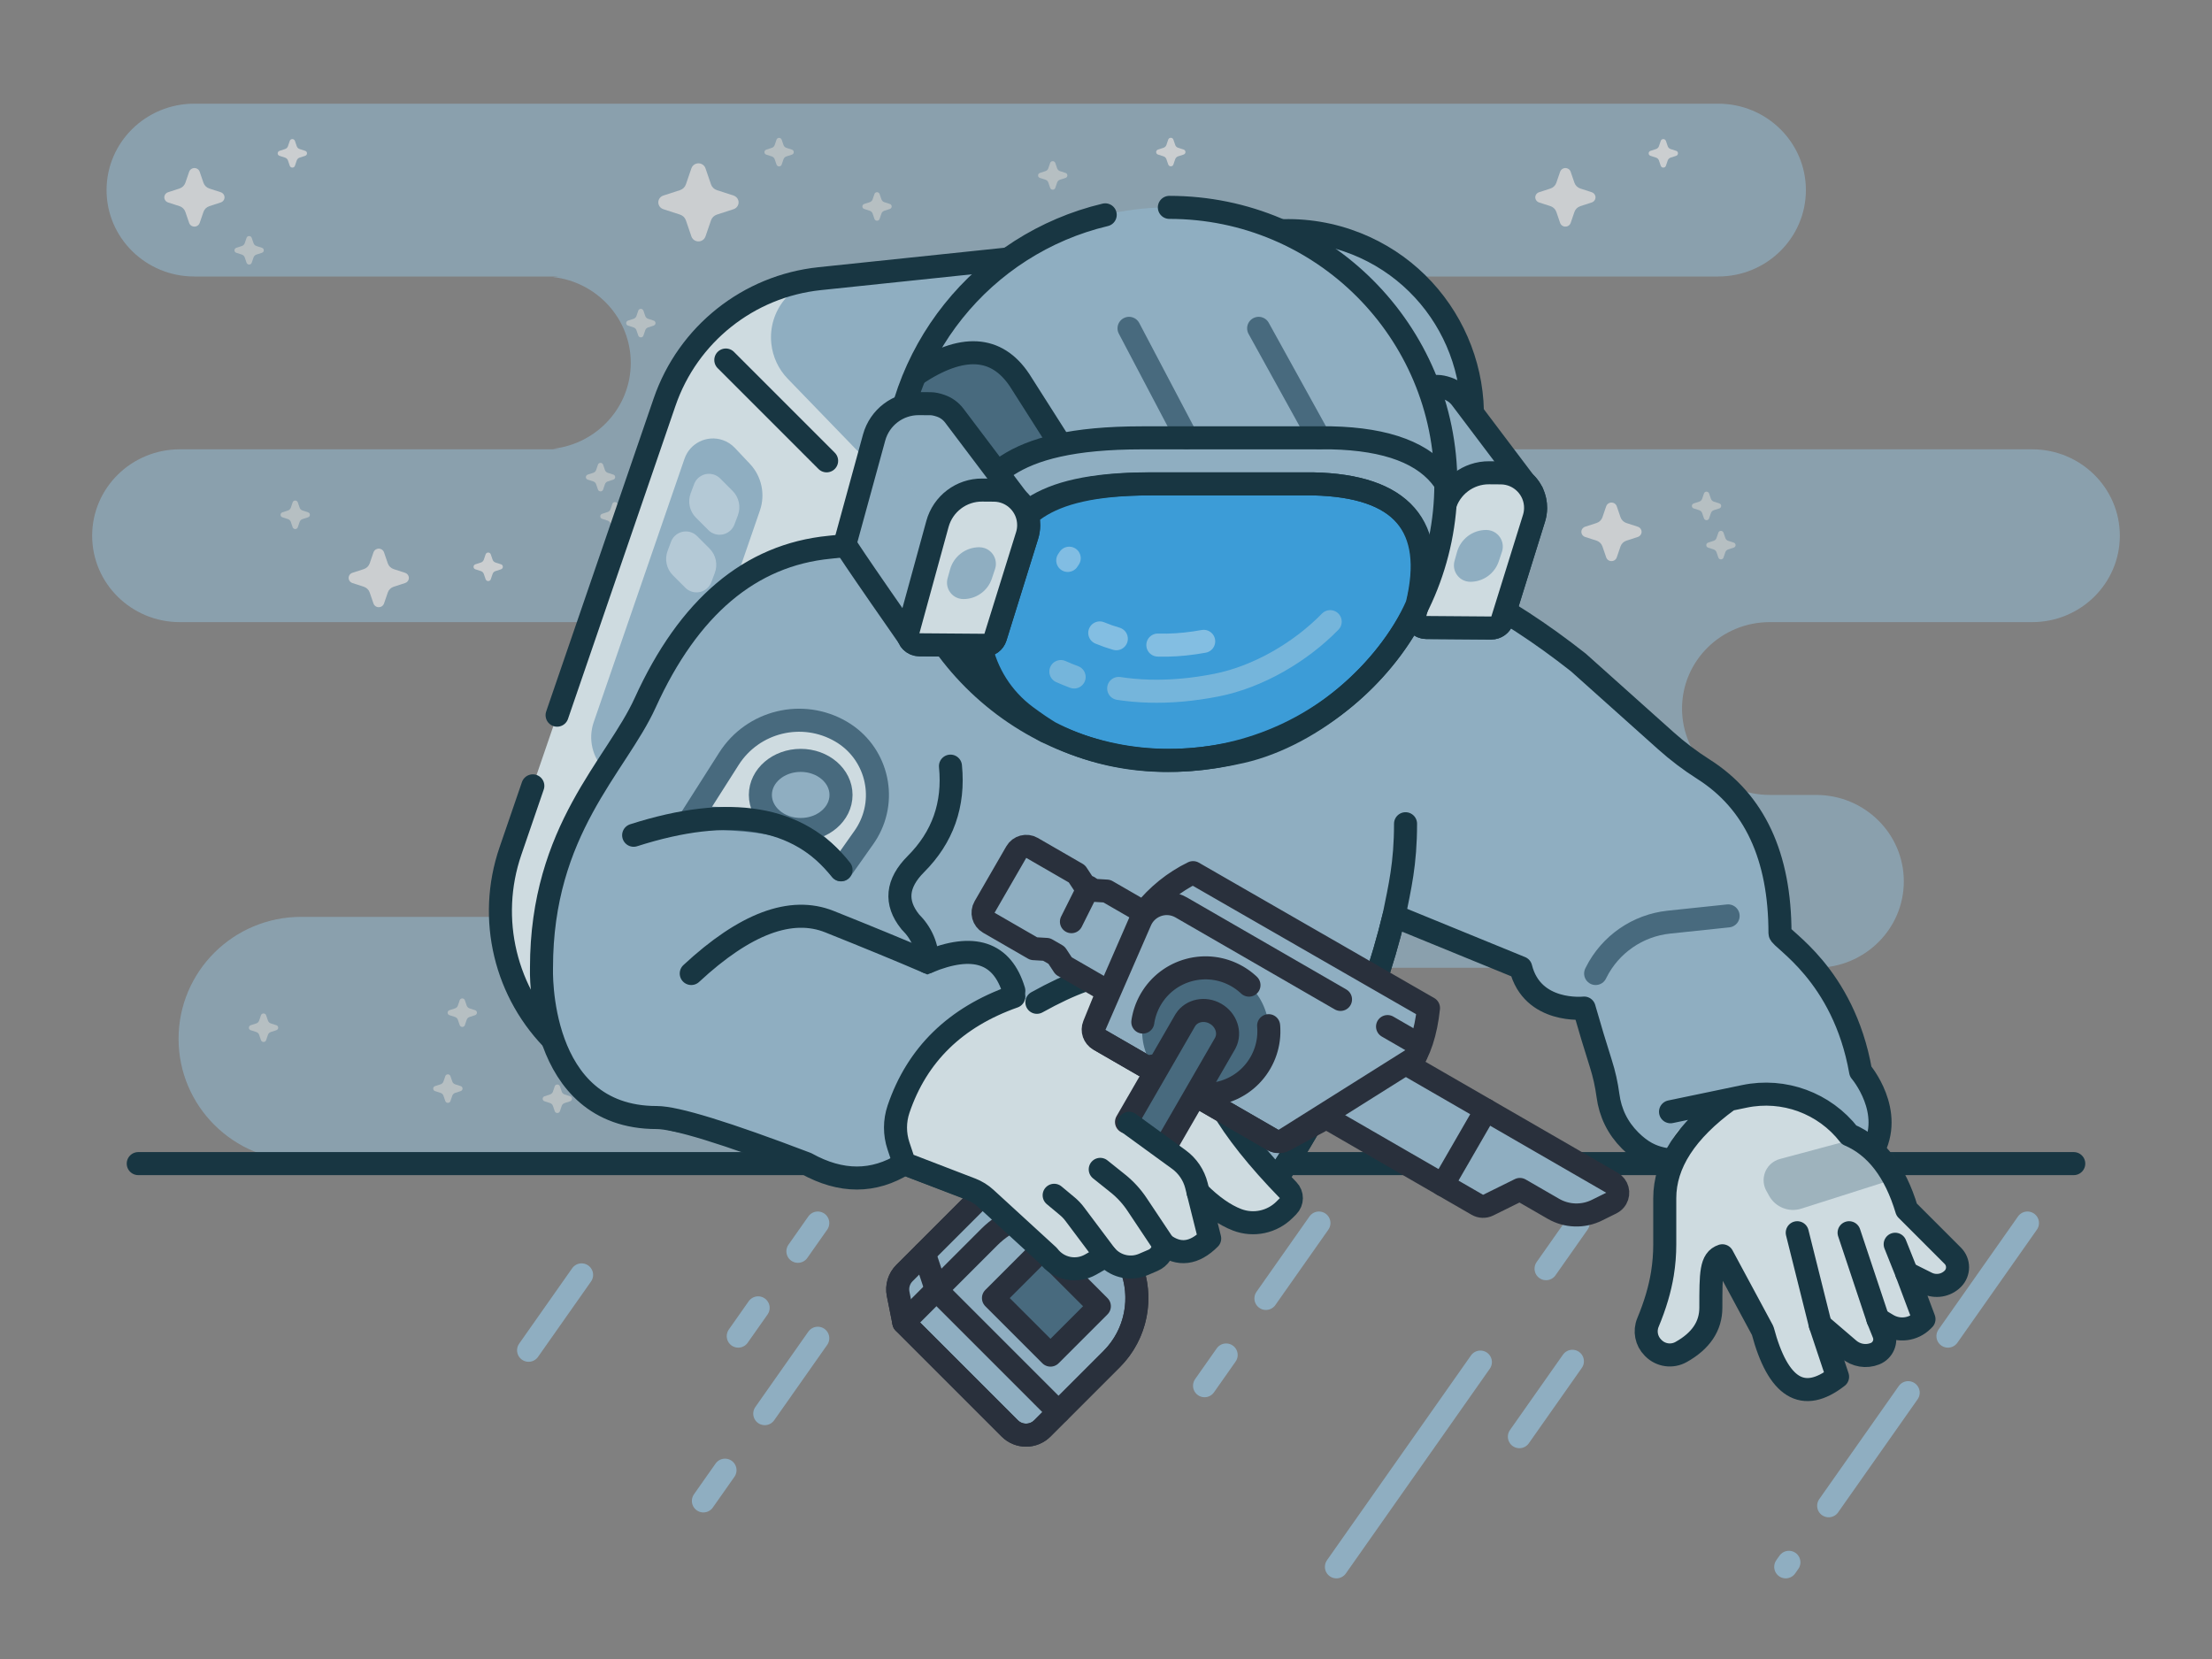 <svg height="288" viewBox="0 0 384 288" width="384" xmlns="http://www.w3.org/2000/svg" xmlns:xlink="http://www.w3.org/1999/xlink"><rect x="0" y="0" width="384" height="288" fill="#808080" stroke="none"/><defs><path id="a" d="m148.008 68s22 9 22 9c2 8 11 7 11 7 .967 3.386 1.935 6.596 2.902 9.631l0-0c.575 1.803.988 3.654 1.236 5.53.403 3.055 1.691 5.668 3.862 7.84 4 4 7 3 10 4 13.898 4.633 28 5 32-2s-2-14-2-14c-3-17-14-23-14-24 0-13.356-4.423-22.842-13.269-28.459-2.312-1.468-4.499-3.123-6.54-4.949l-15.191-13.592c-12.967-10.23-25.967-16.897-39-20-19.395-4.618-49.728-4.618-91 0-13.764 1.348-24.431 10.348-32 27-5 11-18 22-18 46 0 0-1 26 20 26 3.333 0 12 2.667 26 8 6 3.333 11.667 3.333 17 0 0 0 4.145 1.566 12.436 4.699l50.564.301c10.667-15.333 18-31.333 22-48z"/><path id="b" d="m7 39-4.219-2.813c-1.113-.742-1.781-1.991-1.781-3.328v-17.859c0-8.284-.516-12.547 7.768-12.547"/><path id="c" d="m15 1c-7.333 5.333-11 11-11 17v8.023c0 1.71-.137 3.418-.41 5.107-.43 2.662-1.265 5.478-2.505 8.448-.625 1.497-.284 3.223.863 4.369l.099.099c1.264 1.264 3.214 1.536 4.776.666 3.452-1.924 5.178-4.494 5.178-7.712 0-6 0-8.333 2-9 0 0 2.333 4.333 7 13 2.667 10 7 12.667 13 8 0 0-.667-2-2-6l-1-3 4.956 4.248c1.257 1.077 3.008 1.367 4.544.752 1.381-.552 2.052-2.119 1.5-3.5l-1-2.5 4 2 3-1-2-9 3.47 1.735c1.511.755 3.335.459 4.53-.735 1.105-1.105 1.105-2.895 0-4l-8-8c-2-6.667-5.333-11-10-13 0 0-3-7-16-7"/><mask id="d" fill="#fff"><use fill="#fff" fill-rule="evenodd" xlink:href="#a"/></mask><mask id="e" fill="#fff"><use fill="#fff" fill-rule="evenodd" xlink:href="#c"/></mask></defs><g fill="none" fill-rule="evenodd"><g opacity=".695" transform="translate(16 18)"><g fill="#8faec1" fill-rule="nonzero"><path d="m80 59.905c7.596-.842 13.5-7.194 13.5-14.905s-5.904-14.063-13.5-14.905c.564-.063 1.138-.095 1.72-.095h-64c-8.406 0-15.221-6.716-15.221-15 0-8.284 6.814-15 15.221-15h264.559c8.406 0 15.221 6.716 15.221 15 0 8.284-6.814 15-15.221 15h-120.559c-8.406 0-15.221 6.716-15.221 15s6.814 15 15.221 15h8.059c8.406 0 15.221 6.716 15.221 15s-6.814 15-15.221 15h-154.559c-8.406 0-15.221-6.716-15.221-15s6.814-15 15.221-15h66.5c-.582 0-1.156-.032-1.721-.095z"/><path d="m209.5 119.905c7.596-.842 13.5-7.194 13.5-14.905 0-7.711-5.904-14.063-13.5-14.905.564-.063 1.138-.095 1.72-.095h-64c-8.406 0-15.221-6.716-15.221-15s6.814-15 15.221-15h189.559c8.406 0 15.221 6.716 15.221 15s-6.814 15-15.221 15h-45.559c-8.406 0-15.221 6.716-15.221 15 0 8.284 6.814 15 15.221 15h8.059c8.406 0 15.221 6.716 15.221 15s-6.814 15-15.221 15h-110.559c-8.406 0-15.221-6.716-15.221-15s6.814-15 15.221-15h22.5c-.582 0-1.156-.032-1.721-.095z"/><path d="m205.217 120c11.754 0 21.283 9.477 21.283 21.167 0 11.69-9.529 21.167-21.283 21.167h-33.255l-.002.167h-18.14c-11.637 0-21.092 9.288-21.28 20.817l-.002.183h-96.256c-11.754 0-21.283-9.477-21.283-21.167 0-11.69 9.529-21.167 21.283-21.167h33.255c0-11.69 9.529-21.167 21.283-21.167z"/></g><g transform="translate(12 5)"><path d="m14.805 18.287c.047-.136.157-.243.297-.289.246-.08.512.05.594.289l.32.934c.079.23.264.41.501.487l.96.311c.14.045.25.152.297.289.082.239-.051.498-.297.577l-.96.311c-.236.077-.422.257-.501.487l-.32.934c-.047.136-.157.243-.297.289-.246.08-.512-.05-.594-.289l-.32-.934c-.079-.23-.264-.41-.501-.487l-.96-.311c-.14-.045-.25-.152-.297-.289-.082-.239.051-.498.297-.577l.96-.311c.236-.077.422-.257.501-.487z" fill="#cedbe0"/><path d="m56.305 73.231c.047-.136.157-.243.297-.289.246-.08.512.05.594.289l.32.934c.079.23.264.41.501.487l.96.311c.14.045.25.152.297.289.082.239-.051.498-.297.577l-.96.311c-.236.077-.422.257-.501.487l-.32.934c-.047.136-.157.243-.297.289-.246.08-.512-.05-.594-.289l-.32-.934c-.079-.23-.264-.41-.501-.487l-.96-.311c-.14-.045-.25-.152-.297-.289-.082-.239.051-.498.297-.577l.96-.311c.236-.077.422-.257.501-.487z" fill="#ecf1f4"/><path d="m174.805 1.231c.047-.136.157-.243.297-.289.246-.08.512.05.594.289l.32.934c.079.23.264.41.501.487l.96.311c.14.045.25.152.297.289.082.239-.051.498-.297.577l-.96.311c-.236.077-.422.257-.501.487l-.32.934c-.047.136-.157.243-.297.289-.246.08-.512-.05-.594-.289l-.32-.934c-.079-.23-.264-.41-.501-.487l-.96-.311c-.14-.045-.25-.152-.297-.289-.082-.239.051-.498.297-.577l.96-.311c.236-.077.422-.257.501-.487z" fill="#ecf1f4"/><g fill="#cedbe0"><path d="m22.805 64.203c.047-.136.157-.243.297-.289.246-.08.512.05.594.289l.32.934c.079.23.264.41.501.487l.96.311c.14.045.25.152.297.289.082.239-.051.498-.297.577l-.96.311c-.236.077-.422.257-.501.487l-.32.934c-.047.136-.157.243-.297.289-.246.08-.512-.05-.594-.289l-.32-.934c-.079-.23-.264-.41-.501-.487l-.96-.311c-.14-.045-.25-.152-.297-.289-.082-.239.051-.498.297-.577l.96-.311c.236-.077.422-.257.501-.487z"/><path d="m82.805 30.926c.047-.136.157-.243.297-.289.246-.08.512.05.594.289l.32.934c.079.23.264.41.501.487l.96.311c.14.045.25.152.297.289.082.239-.051.498-.297.577l-.96.311c-.236.077-.422.257-.501.487l-.32.934c-.047.136-.157.243-.297.289-.246.08-.512-.05-.594-.289l-.32-.934c-.079-.23-.264-.41-.501-.487l-.96-.311c-.14-.045-.25-.152-.297-.289-.082-.239.051-.498.297-.577l.96-.311c.236-.077.422-.257.501-.487z"/><path d="m78.305 64.467c.047-.136.157-.243.297-.289.246-.08.512.05.594.289l.32.934c.079.23.264.41.501.487l.96.311c.14.045.25.152.297.289.082.239-.051.498-.297.577l-.96.311c-.236.077-.422.257-.501.487l-.32.934c-.047.136-.157.243-.297.289-.246.08-.512-.05-.594-.289l-.32-.934c-.079-.23-.264-.41-.501-.487l-.96-.311c-.14-.045-.25-.152-.297-.289-.082-.239.051-.498.297-.577l.96-.311c.236-.077.422-.257.501-.487z"/><path d="m17.305 153.245c.047-.136.157-.243.297-.289.246-.08.512.05.594.289l.32.934c.079.23.264.41.501.487l.96.311c.14.045.25.152.297.289.082.239-.051.498-.297.577l-.96.311c-.236.077-.422.257-.501.487l-.32.934c-.047.136-.157.243-.297.289-.246.08-.512-.05-.594-.289l-.32-.934c-.079-.23-.264-.41-.501-.487l-.96-.311c-.14-.045-.25-.152-.297-.289-.082-.239.051-.498.297-.577l.96-.311c.236-.077.422-.257.501-.487z"/><path d="m75.805 57.662c.047-.136.157-.243.297-.289.246-.08.512.05.594.289l.32.934c.079.23.264.41.501.487l.96.311c.14.045.25.152.297.289.082.239-.051.498-.297.577l-.96.311c-.236.077-.422.257-.501.487l-.32.934c-.047.136-.157.243-.297.289-.246.08-.512-.05-.594-.289l-.32-.934c-.079-.23-.264-.41-.501-.487l-.96-.311c-.14-.045-.25-.152-.297-.289-.082-.239.051-.498.297-.577l.96-.311c.236-.077.422-.257.501-.487z"/><path d="m270.305 69.467c.047-.136.157-.243.297-.289.246-.08.512.05.594.289l.32.934c.079.23.264.41.501.487l.96.311c.14.045.25.152.297.289.082.239-.051.498-.297.577l-.96.311c-.236.077-.422.257-.501.487l-.32.934c-.047.136-.157.243-.297.289-.246.08-.512-.05-.594-.289l-.32-.934c-.079-.23-.264-.41-.501-.487l-.96-.311c-.14-.045-.25-.152-.297-.289-.082-.239.051-.498.297-.577l.96-.311c.236-.077.422-.257.501-.487z"/><path d="m267.805 62.662c.047-.136.157-.243.297-.289.246-.08.512.05.594.289l.32.934c.079.23.264.41.501.487l.96.311c.14.045.25.152.297.289.082.239-.051.498-.297.577l-.96.311c-.236.077-.422.257-.501.487l-.32.934c-.047.136-.157.243-.297.289-.246.08-.512-.05-.594-.289l-.32-.934c-.079-.23-.264-.41-.501-.487l-.96-.311c-.14-.045-.25-.152-.297-.289-.082-.239.051-.498.297-.577l.96-.311c.236-.077.422-.257.501-.487z"/><path d="m154.305 5.287c.047-.136.157-.243.297-.289.246-.08.512.05.594.289l.32.934c.079.23.264.41.501.487l.96.311c.14.045.25.152.297.289.082.239-.051.498-.297.577l-.96.311c-.236.077-.422.257-.501.487l-.32.934c-.047.136-.157.243-.297.289-.246.08-.512-.05-.594-.289l-.32-.934c-.079-.23-.264-.41-.501-.487l-.96-.311c-.14-.045-.25-.152-.297-.289-.082-.239.051-.498.297-.577l.96-.311c.236-.077.422-.257.501-.487z"/><path d="m123.805 10.676c.047-.136.157-.243.297-.289.246-.08.512.05.594.289l.32.934c.079.23.264.41.501.487l.96.311c.14.045.25.152.297.289.082.239-.051.498-.297.577l-.96.311c-.236.077-.422.257-.501.487l-.32.934c-.047.136-.157.243-.297.289-.246.08-.512-.05-.594-.289l-.32-.934c-.079-.23-.264-.41-.501-.487l-.96-.311c-.14-.045-.25-.152-.297-.289-.082-.239.051-.498.297-.577l.96-.311c.236-.077.422-.257.501-.487z"/><path d="m49.305 163.814c.047-.136.157-.243.297-.289.246-.08.512.05.594.289l.32.934c.079.23.264.41.501.487l.96.311c.14.045.25.152.297.289.082.239-.051.498-.297.577l-.96.311c-.236.077-.422.257-.501.487l-.32.934c-.047.136-.157.243-.297.289-.246.08-.512-.05-.594-.289l-.32-.934c-.079-.23-.264-.41-.501-.487l-.96-.311c-.14-.045-.25-.152-.297-.289-.082-.239.051-.498.297-.577l.96-.311c.236-.077.422-.257.501-.487z"/><path d="m106.805 1.245c.047-.136.157-.243.297-.289.246-.08.512.05.594.289l.32.934c.079.23.264.41.501.487l.96.311c.14.045.25.152.297.289.082.239-.051.498-.297.577l-.96.311c-.236.077-.422.257-.501.487l-.32.934c-.047.136-.157.243-.297.289-.246.08-.512-.05-.594-.289l-.32-.934c-.079-.23-.264-.41-.501-.487l-.96-.311c-.14-.045-.25-.152-.297-.289-.082-.239.051-.498.297-.577l.96-.311c.236-.077.422-.257.501-.487z"/><path d="m68.305 165.578c.047-.136.157-.243.297-.289.246-.08.512.05.594.289l.32.934c.079.23.264.41.501.487l.96.311c.14.045.25.152.297.289.082.239-.051.498-.297.577l-.96.311c-.236.077-.422.257-.501.487l-.32.934c-.047.136-.157.243-.297.289-.246.08-.512-.05-.594-.289l-.32-.934c-.079-.23-.264-.41-.501-.487l-.96-.311c-.14-.045-.25-.152-.297-.289-.082-.239.051-.498.297-.577l.96-.311c.236-.077.422-.257.501-.487z"/><path d="m51.805 150.634c.047-.136.157-.243.297-.289.246-.08.512.05.594.289l.32.934c.079.23.264.41.501.487l.96.311c.14.045.25.152.297.289.082.239-.051.498-.297.577l-.96.311c-.236.077-.422.257-.501.487l-.32.934c-.047.136-.157.243-.297.289-.246.08-.512-.05-.594-.289l-.32-.934c-.079-.23-.264-.41-.501-.487l-.96-.311c-.14-.045-.25-.152-.297-.289-.082-.239.051-.498.297-.577l.96-.311c.236-.077.422-.257.501-.487z"/></g><path d="m22.305 1.453c.047-.136.157-.243.297-.289.246-.08.512.05.594.289l.32.934c.079.23.264.41.501.487l.96.311c.14.045.25.152.297.289.082.239-.051.498-.297.577l-.96.311c-.236.077-.422.257-.501.487l-.32.934c-.047.136-.157.243-.297.289-.246.08-.512-.05-.594-.289l-.32-.934c-.079-.23-.264-.41-.501-.487l-.96-.311c-.14-.045-.25-.152-.297-.289-.082-.239.051-.498.297-.577l.96-.311c.236-.077.422-.257.501-.487z" fill="#ecf1f4"/><path d="m260.305 1.453c.047-.136.157-.243.297-.289.246-.08.512.05.594.289l.32.934c.079.23.264.41.501.487l.96.311c.14.045.25.152.297.289.082.239-.051.498-.297.577l-.96.311c-.236.077-.422.257-.501.487l-.32.934c-.047.136-.157.243-.297.289-.246.08-.512-.05-.594-.289l-.32-.934c-.079-.23-.264-.41-.501-.487l-.96-.311c-.14-.045-.25-.152-.297-.289-.082-.239.051-.498.297-.577l.96-.311c.236-.077.422-.257.501-.487z" fill="#ecf1f4"/><path d="m36.836 72.883c.096-.28.322-.499.609-.592.505-.164 1.05.102 1.219.592l.657 1.917c.162.472.543.842 1.028.999l1.971.639c.288.093.513.313.609.592.168.491-.105 1.021-.609 1.185l-1.971.639c-.485.157-.866.527-1.028.999l-.657 1.917c-.096.28-.322.499-.609.592-.505.164-1.05-.102-1.219-.592l-.657-1.917c-.162-.472-.543-.842-1.028-.999l-1.971-.639c-.288-.093-.513-.313-.609-.592-.168-.491.105-1.021.609-1.185l1.971-.639c.485-.157.866-.527 1.028-.999z" fill="#ecf1f4"/><path d="m250.836 64.883c.096-.28.322-.499.609-.592.505-.164 1.05.102 1.219.592l.657 1.917c.162.472.543.842 1.028.999l1.971.639c.288.093.513.313.609.592.168.491-.105 1.021-.609 1.185l-1.971.639c-.485.157-.866.527-1.028.999l-.657 1.917c-.096.28-.322.499-.609.592-.505.164-1.05-.102-1.219-.592l-.657-1.917c-.162-.472-.543-.842-1.028-.999l-1.971-.639c-.288-.093-.513-.313-.609-.592-.168-.491.105-1.021.609-1.185l1.971-.639c.485-.157.866-.527 1.028-.999z" fill="#ecf1f4"/><path d="m4.836 6.814c.096-.28.322-.499.609-.592.505-.164 1.05.102 1.219.592l.657 1.917c.162.472.543.842 1.028.999l1.971.639c.288.093.513.313.609.592.168.491-.105 1.021-.609 1.185l-1.971.639c-.485.157-.866.527-1.028.999l-.657 1.917c-.096.28-.322.499-.609.592-.505.164-1.05-.102-1.219-.592l-.657-1.917c-.162-.472-.543-.842-1.028-.999l-1.971-.639c-.288-.093-.513-.313-.609-.592-.168-.491.105-1.021.609-1.185l1.971-.639c.485-.157.866-.527 1.028-.999z" fill="#ecf1f4"/><path d="m242.836 6.814c.096-.28.322-.499.609-.592.505-.164 1.05.102 1.219.592l.657 1.917c.162.472.543.842 1.028.999l1.971.639c.288.093.513.313.609.592.168.491-.105 1.021-.609 1.185l-1.971.639c-.485.157-.866.527-1.028.999l-.657 1.917c-.096.28-.322.499-.609.592-.505.164-1.05-.102-1.219-.592l-.657-1.917c-.162-.472-.543-.842-1.028-.999l-1.971-.639c-.288-.093-.513-.313-.609-.592-.168-.491.105-1.021.609-1.185l1.971-.639c.485-.157.866-.527 1.028-.999z" fill="#ecf1f4"/><path d="m92.031 6.207c.128-.373.429-.666.812-.79.673-.218 1.401.136 1.625.79l.962 2.805c.162.472.543.842 1.028.999l2.885.935c.384.124.685.417.812.79.224.654-.139 1.362-.812 1.58l-2.885.935c-.485.157-.866.527-1.028.999l-.962 2.805c-.128.373-.429.666-.812.79-.673.218-1.401-.136-1.625-.79l-.962-2.805c-.162-.472-.543-.842-1.028-.999l-2.885-.935c-.384-.124-.685-.417-.812-.79-.224-.654.139-1.362.812-1.58l2.885-.935c.485-.157.866-.527 1.028-.999z" fill="#ecf1f4"/></g></g><g transform="translate(82 35)"><path d="m33.371 34.808-26.765 77.952c-4.031 11.741-.908 24.754 8.012 33.387l5.156 4.99c7.084 6.856 16.933 10.063 26.696 8.695l91.53-12.831 33.898-99.661c5.691-16.732-3.259-34.909-19.991-40.6-4.382-1.49-9.035-2.013-13.638-1.53l-77.967 8.165c-12.383 1.297-22.889 9.658-26.933 21.434z" fill="#cedbe0"/><path d="m54.75 30.75 12.823 13.258c1.282 1.326 2.447 2.759 3.482 4.286l66.944 98.706 33.898-99.661c5.691-16.732-3.259-34.909-19.991-40.6-4.382-1.49-9.035-2.013-13.638-1.53l-77.169 8.082c-5.675.594-9.795 5.677-9.2 11.353.241 2.297 1.244 4.447 2.849 6.107z" fill="#8faec1"/><path d="m10.498 101.423-3.892 11.337c-4.031 11.741-.908 24.754 8.012 33.387l5.156 4.99c7.084 6.856 16.933 10.063 26.696 8.695l91.53-12.831 33.898-99.661c5.691-16.732-3.259-34.909-19.991-40.6-4.382-1.49-9.035-2.013-13.638-1.53l-77.967 8.165c-12.383 1.297-22.889 9.658-26.933 21.434l-8.121 23.654-10.538 30.691" stroke="#183642" stroke-linecap="round" stroke-linejoin="round" stroke-width="4"/><path d="m35.585 41.048 3.361 1.761c2.637 1.382 4.288 4.113 4.287 7.09l-.021 48.031c-.001 2.941-2.387 5.324-5.328 5.323-.801-0-1.591-.181-2.312-.529l-3.112-1.502c-2.766-1.334-4.523-4.134-4.523-7.205v-48.341c0-2.885 2.339-5.224 5.224-5.224.845 0 1.677.205 2.425.597z" fill="#8faec1" transform="matrix(.946 .326 -.326 .946 25.29 -7.678)"/><path d="m41.507 47.932 2.743 1.338c1.41.688 2.288 2.136 2.245 3.704l-.046 1.696c-.041 1.519-1.306 2.716-2.824 2.675-.393-.011-.778-.105-1.131-.277l-2.743-1.338c-1.41-.688-2.288-2.136-2.245-3.704l.046-1.696c.041-1.519 1.306-2.716 2.824-2.675.393.011.778.105 1.131.277z" fill="#ecf1f4" opacity=".405" transform="matrix(.946 .326 -.326 .946 19.381 -10.814)"/><path d="m37.507 57.932 2.743 1.338c1.41.688 2.288 2.136 2.245 3.704l-.046 1.696c-.041 1.519-1.306 2.716-2.824 2.675-.393-.011-.778-.105-1.131-.277l-2.743-1.338c-1.41-.688-2.288-2.136-2.245-3.704l.046-1.696c.041-1.519 1.306-2.716 2.824-2.675.393.011.778.105 1.131.277z" fill="#ecf1f4" opacity=".405" transform="matrix(.946 .326 -.326 .946 22.418 -8.967)"/><path d="m44 27.5 17.5 17.5" stroke="#183642" stroke-linecap="round" stroke-width="4"/></g><path d="m24 202h336" stroke="#183642" stroke-linecap="round" stroke-width="4"/><g transform="translate(93.955 90.536)"><g transform="translate(.038 .464)"><path d="m148.008 68s22 9 22 9c2 8 11 7 11 7 .967 3.386 1.935 6.596 2.902 9.631l0-0c.575 1.803.988 3.654 1.236 5.53.403 3.055 1.691 5.668 3.862 7.84 4 4 7 3 10 4 13.898 4.633 28 5 32-2s-2-14-2-14c-3-17-14-23-14-24 0-13.356-4.423-22.842-13.269-28.459-2.312-1.468-4.499-3.123-6.54-4.949l-15.191-13.592c-12.967-10.23-25.967-16.897-39-20-19.395-4.618-49.728-4.618-91 0-13.764 1.348-24.431 10.348-32 27-5 11-18 22-18 46 0 0-1 26 20 26 3.333 0 12 2.667 26 8 6 3.333 11.667 3.333 17 0 0 0 4.145 1.566 12.436 4.699l50.564.301c10.667-15.333 18-31.333 22-48z" fill="#cedbe0"/><g fill="#8faec1"><use opacity=".501" xlink:href="#a"/><path d="m107.008 48c28.719 0 52-17.909 52-40s-23.281-40-52-40c-17.669 0-95 15-95 66 0 10.048 11.997-24 22-24 27 0 27 38 73 38z" mask="url(#d)"/></g></g><g stroke-linecap="round" stroke-width="4"><path d="m148.045 68.464s22 9 22 9c2 8 11 7 11 7 .967 3.386 1.935 6.596 2.902 9.631l0-0c.575 1.803.988 3.654 1.236 5.53.403 3.055 1.691 5.668 3.862 7.84 4 4 7 3 10 4 13.898 4.633 28 5 32-2s-2-14-2-14c-3-17-14-23-14-24 0-13.356-4.423-22.842-13.269-28.459-2.312-1.468-4.499-3.123-6.54-4.949l-15.191-13.592c-12.967-10.23-25.967-16.897-39-20-19.395-4.618-49.728-4.618-91 0-13.764 1.348-24.431 10.348-32 27-5 11-18 22-18 46 0 0-1 26 20 26 3.333 0 12 2.667 26 8 6 3.333 11.667 3.333 17 0 0 0 4.145 1.566 12.436 4.699l50.564.301c10.667-15.333 18-31.333 22-48z" stroke="#183642" stroke-linejoin="round"/><path d="m126.045 116.464c10.667-15.333 18-31.333 22-48 1-5 2-9 2-16" stroke="#183642" stroke-linejoin="round"/><path d="m26.045 78.464c9.333-8.667 17.333-11.667 24-9 6.667 2.667 12.333 5 17 7 8-3.333 13-1.667 15 5" stroke="#183642"/><path d="m71.045 42.464c.66 6.673-1.34 12.34-6 17-3.333 3.333-3.667 6.667-1 10 2 2 3 4.333 3 7" stroke="#183642"/><path d="m26.045 51.464 6.541-10.279c4.165-6.545 12.757-8.63 19.459-4.721 6.077 3.545 8.13 11.345 4.585 17.422-.185.318-.384.627-.596.928l-3.988 5.65c-3.333-4-6.667-6.5-10-7.5-3.333-1-8.667-1.5-16-1.5z" fill="#cedbe0" stroke="#486a7e" stroke-linejoin="round"/><ellipse cx="45.045" cy="47.464" fill="#8faec1" rx="7" ry="6" stroke="#486a7e"/><path d="m16.045 54.464c16.667-5.333 28.667-3.333 36 6" stroke="#183642" stroke-linejoin="round"/><path d="m183.045 78.464.08-.161c2.442-4.884 7.206-8.185 12.636-8.757l10.284-1.082" stroke="#486a7e"/></g></g><g stroke-linecap="round"><path d="m351.965 212.317-41.965 59.683" stroke="#8faec1" stroke-dasharray="24 12" stroke-width="4"/><path d="m273.965 212.317-5.571 7.924m-11.4 16.214-24.993 35.545" stroke="#8faec1" stroke-dasharray="48 12" stroke-width="4"/><path d="m228.965 212.317-19.857 28.24" stroke="#8faec1" stroke-dasharray="16 12" stroke-width="4"/><path d="m141.965 232.317-19.857 28.24" stroke="#8faec1" stroke-dasharray="16 12" stroke-width="4"/><path d="m141.965 212.317-19.857 28.24" stroke="#8faec1" stroke-dasharray="6 12" stroke-width="4"/><path d="m100.965 221.317-19.857 28.24" stroke="#8faec1" stroke-dasharray="16 22" stroke-width="4"/><path d="m272.965 236.317-19.857 28.24" stroke="#8faec1" stroke-dasharray="16 22" stroke-width="4"/><g transform="matrix(.707 .707 -.707 .707 179.534 197.066)"><path d="m2.781 36.187c-1.113-.742-1.781-1.991-1.781-3.328v-17.859c0-8.284 6.716-15 15-15 2.185 0 4.261.467 6.133 1.307.689.309 2.645 1.207 5.867 2.693l-.117.198c5.36 2.288 9.117 7.606 9.117 13.802v17c0 2.209-1.791 4-4 4h-26z" fill="#8faec1" stroke="#29303c" stroke-linejoin="round" stroke-width="4"/><g stroke-linejoin="round"><use fill="#8faec1" fill-rule="evenodd" xlink:href="#b"/><use stroke="#29303c" stroke-width="4" xlink:href="#b"/></g><g stroke="#29303c" stroke-width="4"><path d="m22 3c8.284 0 15 6.716 15 15v17c0 2.209-1.791 4-4 4h-26v-21c0-8.284 6.716-15 15-15z" stroke-linejoin="round"/><path d="m1 28 6 3h30"/><path d="m15 13h14v12h-14z" fill="#486a7e" stroke-linejoin="round"/></g></g></g><g transform="translate(155 169)"><path d="m25 5c6-3.333 10.667-5 14-5s2 3.667-4 11c12 3.333 19.333 7.333 22 12 2.457 4.299 6.328 9.165 11.614 14.596.763.784.755 2.036-.019 2.809l-.595.595c-2.161 2.161-5.393 2.848-8.246 1.751-2.168-.833-4.419-2.417-6.754-4.751 0 0 .667 2.667 2 8-2.667 2.667-5.333 3-8 1 0 1.213-.723 2.31-1.838 2.788l-1.662.712c-2.114.906-4.566.434-6.193-1.193l-.307-.307-2.659 1.519c-2.48 1.417-5.627.766-7.341-1.519l-10.882-9.975c-.739-.677-1.598-1.21-2.534-1.57l-11.584-4.455-1.029-3.087c-.69-2.069-.684-4.307.016-6.372 3.203-9.448 9.874-15.962 20.013-19.54" fill="#cedbe0"/><path d="m25 5c-6.657 7.101-10.36 14.35-11.108 21.746-.445 4.396-4.369 7.599-8.764 7.154-.708-.072-1.403-.237-2.067-.493l-1.061-.408-1.029-3.087c-.69-2.069-.684-4.307.016-6.372 3.203-9.448 9.874-15.962 20.013-19.54" fill="#cedbe0"/><g stroke="#183642" stroke-linecap="round" stroke-linejoin="round" stroke-width="4"><path d="m25 5c6-3.333 10.667-5 14-5s2.333 3.667-3 11c11.333 3.333 18.333 7.333 21 12 2.457 4.299 6.328 9.165 11.614 14.596.763.784.755 2.036-.019 2.809l-.595.595c-2.161 2.161-5.393 2.848-8.246 1.751-2.168-.833-4.419-2.417-6.754-4.751 0 0 .667 2.667 2 8-2.667 2.667-5.333 3-8 1 0 1.213-.723 2.31-1.838 2.788l-1.662.712c-2.114.906-4.566.434-6.193-1.193l-.307-.307-2.659 1.519c-2.48 1.417-5.627.766-7.341-1.519l-10.882-9.975c-.739-.677-1.598-1.21-2.534-1.57l-11.584-4.455-1.029-3.087c-.69-2.069-.684-4.307.016-6.372 3.203-9.448 9.874-15.962 20.013-19.54"/><path d="m36 34 3.06 2.448c1.285 1.028 2.405 2.249 3.318 3.619l4.622 6.933"/><path d="m28 38.5 2.282 1.902c.477.397.906.849 1.279 1.346l5.439 7.252"/></g></g><g transform="translate(284.2 188)"><g transform="translate(.8 2)"><use fill="#cedbe0" xlink:href="#c"/><path d="m24.942 9.015h14.559c2.109 0 3.964 1.396 4.549 3.423l.224.777c.528 1.831-.529 3.743-2.36 4.271-.259.075-.526.119-.796.131l-14.821.686c-2.253.104-4.267-1.396-4.812-3.584l-.242-.97c-.509-2.043.735-4.112 2.778-4.621.301-.075.611-.113.922-.113z" fill="#486a7e" mask="url(#e)" opacity=".597" transform="matrix(.966 -.259 .259 .966 -2.442 8.951)"/></g><path d="m15.8 3c-7.333 5.333-11 2-11 17 16 12 10-18 32-11 0 0-3-7-16-7" fill="#cedbe0"/><g stroke="#183642" stroke-linecap="round" stroke-width="4"><path d="m15.8 3c-7.333 5.333-11 11-11 17v8.023c0 1.71-.137 3.418-.41 5.107-.43 2.662-1.265 5.478-2.505 8.448-.625 1.497-.284 3.223.863 4.369l.099.099c1.264 1.264 3.214 1.536 4.776.666 3.452-1.924 5.178-4.494 5.178-7.712 0-6 0-8.333 2-9 0 0 2.333 4.333 7 13 2.667 10 7 12.667 13 8 0 0-.667-2-2-6l-1-3 4.956 4.248c1.257 1.077 3.008 1.367 4.544.752 1.381-.552 2.052-2.119 1.5-3.5l-1-2.5 1.652.991c1.967 1.18 4.486.87 6.108-.752l.24-.24-3-8 3.47 1.735c1.511.755 3.335.459 4.53-.735 1.105-1.105 1.105-2.895 0-4l-8-8c-2-6.667-5.333-11-10-13-4.284-5.508-11.33-8.098-18.162-6.675l-12.838 2.675" stroke-linejoin="round"/><path d="m31.8 42-4-16"/><path d="m41.8 41-5-15"/><path d="m46.8 33-2-5"/></g></g><g stroke="#29303c" stroke-linecap="round" stroke-width="4" transform="matrix(.866 .5 -.5 .866 182.922 136.668)"><path d="m75.51.658c1.74 3.918 2.462 7.365 2.168 10.342l40.585 0c1.105 0 2 .895 2 2 0 .395-.117.781-.336 1.109l-1.552 2.328c-1.484 2.226-3.982 3.562-6.656 3.562h-6.719l-3.406 5.109c-.371.556-.995.891-1.664.891l-30.248-0c-1.286 2.081-2.742 4.432-4.368 7.054-.365.588-1.008.946-1.7.946h-34.915c-.999 0-1.844-.737-1.981-1.726l-.869-6.275-8.849.001-2-1h-2l-2 1h-9c-1.105 0-2-.895-2-2v-11c0-1.105.895-2 2-2h9l2 1h2l2-1 7.399-.001c.583-3.778 1.903-7.198 3.963-10.26zm-61.58 11.313.402 6.696" fill="#8faec1" stroke-linejoin="round"/><path d="m44 34.5c6.075 0 11-4.925 11-11s-4.925-11-11-11-11 4.925-11 11 4.925 11 11 11z" fill="#486a7e" stroke-dasharray="24 8"/><path d="m70.963 7h4.719c1.105 0 2 .895 2 2 0 .326-.079.646-.231.934l-12.147 23c-.346.656-1.027 1.066-1.769 1.066h-34.693c-1.018 0-1.873-.764-1.987-1.775l-2.225-19.663c-.311-2.744 1.662-5.22 4.406-5.531.187-.021.374-.032.562-.032h31.937"/><path d="m93 11v15"/><path d="m40 44v-20.308l.005-.184c.104-1.954 1.853-3.508 3.995-3.508s3.891 1.554 3.995 3.508l.005.184v20.308" fill="#486a7e"/></g><g transform="translate(233.869 66.525)"><path d="m13.647.543 2.037.015c.481.003 1.062.122 1.743.355.944.323 1.769.922 2.37 1.718l11.278 14.944.04-.049c.364.397.676.843.925 1.326l.091.123-.019.022c.389.808.605 1.715.598 2.673-.005.597-.097 1.191-.274 1.761l-5.495 17.653c-.262.841-1.044 1.412-1.925 1.406l-11.283-.085c-.631-.005-1.192-.301-1.555-.761l-.046-.168-5.077-7.307-2.609-3.787-1.785-2.621-1.187-1.781-.497-.785-.113-.197-.041-.087c-.007-.02-.009-.032-.004-.034l5.056-18.447c.958-3.496 4.147-5.911 7.772-5.886z" fill="#8faec1"/><path d="m13.647.543 2.037.015c.481.003 1.062.122 1.743.355.944.323 1.769.922 2.37 1.718l11.278 14.944.04-.049c.364.397.676.843.925 1.326l.091.123-.019.022c.389.808.605 1.715.598 2.673-.004.597-.097 1.191-.274 1.761l-4.15 13.333-22.41-30.335c.958-3.496 4.147-5.911 7.772-5.885z" fill="#8faec1" opacity=".401"/><path d="m13.647.543 2.037.015c.481.003 1.062.122 1.743.355.944.323 1.769.922 2.37 1.718l11.278 14.944.04-.049c.364.397.676.843.925 1.326l.091.123-.019.022c.389.808.605 1.715.598 2.673-.005.597-.097 1.191-.274 1.761l-5.495 17.653c-.262.841-1.044 1.412-1.925 1.406l-11.283-.085c-.631-.005-1.192-.301-1.555-.761l-.046-.168-5.077-7.307-2.609-3.787-1.785-2.621-1.187-1.781-.497-.785-.113-.197-.041-.087c-.007-.02-.009-.032-.004-.034l5.056-18.447c.958-3.496 4.147-5.911 7.772-5.886z" stroke="#183642" stroke-linecap="round" stroke-linejoin="round" stroke-width="4"/><path d="m21.108 15.576 1.971-.513c3.244-.845 6.558 1.1 7.402 4.344.15.578.215 1.175.191 1.772l-.739 18.474c-.035.88-.643 1.634-1.495 1.856l-10.921 2.838c-1.069.278-2.161-.364-2.439-1.433-.044-.168-.065-.341-.064-.515l.109-19.127c.021-3.625 2.476-6.783 5.984-7.696z" fill="#cedbe0" stroke="#183642" stroke-linecap="round" stroke-width="4" transform="matrix(.966 .259 -.259 .966 8.289 -4.965)"/><path d="m21.381 34.475c2.239 0 4.228-1.433 4.936-3.558l.549-1.648c.504-1.511-.313-3.143-1.823-3.647-.294-.098-.602-.148-.912-.148-2.364 0-4.438 1.576-5.071 3.854l-.426 1.533c-.421 1.517.467 3.088 1.983 3.509.248.069.505.104.763.104z" fill="#8faec1"/></g><g transform="translate(155 36)"><circle cx="48" cy="48" fill="#8faec1" r="48"/><path d="m17.5 61.5c4-7 7-13.5 27.5-13.5h28c15.333.333 21.333 7.333 18 21-5 11.5-17.919 22.631-30.5 25.5-12.377 2.823-23.456 1.709-33.235-3.343-1.218-.73-2.598-1.668-4.141-2.814l0-0c-8.398-6.235-10.813-17.762-5.624-26.844z" fill="#3c9cd7" stroke="#183642" stroke-linecap="round" stroke-width="4"/><path d="m75.92 71.918c-5.135 5.266-12.499 9.589-19.726 11.014-8.18 1.613-15.663 1.398-22.448-.645-1.565-.471-3.092-1.04-4.583-1.705" opacity=".396" stroke="#cedbe0" stroke-dasharray="40 8" stroke-linecap="round" stroke-width="4"/><path d="m30.359 61.29c.082-.131.168-.26.257-.386" opacity=".396" stroke="#ecf1f4" stroke-linecap="round" stroke-width="4"/><path d="m53.959 75.336c-4.357.801-8.417.877-12.181.23m-2.985-.683c-.981-.283-1.939-.619-2.876-1.009" opacity=".404" stroke="#ecf1f4" stroke-dasharray="8 8" stroke-linecap="round" stroke-width="4"/><path d="m29 41-7-11c-4-6-10-6.333-18-1-2.667 2 .167 7.833 8.5 17.5" fill="#486a7e"/><g stroke-linecap="round" stroke-width="4"><path d="m26.632 91c-1.232-.728-2.628-1.662-4.188-2.804l0-0c-8.494-6.212-10.937-17.697-5.688-26.746 4.046-6.974 7.08-13.451 27.815-13.451h28.321c15.509.332 21.578 7.307 18.206 20.923" stroke="#183642"/><path d="m51 40-10-19" stroke="#486a7e"/><path d="m74 40-10.5-19" stroke="#486a7e"/><path d="m10.945 55.753c4.696-8.164 8.218-15.744 32.287-15.744h32.874c9.742.21 16.276 2.698 19.599 7.462" stroke="#183642"/><path d="m29 41-7-11c-4-6-10-6.333-18-1" stroke="#183642"/><path d="m36.864 1.298c-21.14 5.022-36.864 24.025-36.864 46.702 0 26.51 21.49 48 48 48s48-21.49 48-48-21.49-48-48-48" stroke="#183642"/></g></g><g transform="translate(145.869 69.525)"><path d="m13.647.543 2.037.015c.481.003 1.062.122 1.743.355.944.323 1.769.922 2.37 1.718l11.278 14.944.04-.049c.364.397.676.843.925 1.326l.091.123-.019.022c.389.808.605 1.715.598 2.673-.005.597-.097 1.191-.274 1.761l-5.495 17.653c-.262.841-1.044 1.412-1.925 1.406l-11.283-.085c-.631-.005-1.192-.301-1.555-.761l-.046-.168-5.077-7.307-2.609-3.787-1.785-2.621-1.187-1.781-.497-.785-.113-.197-.041-.087c-.007-.02-.009-.032-.004-.034l5.056-18.447c.958-3.496 4.147-5.911 7.772-5.886z" fill="#8faec1"/><path d="m13.647.543 2.037.015c.481.003 1.062.122 1.743.355.944.323 1.769.922 2.37 1.718l11.278 14.944.04-.049c.364.397.676.843.925 1.326l.091.123-.019.022c.389.808.605 1.715.598 2.673-.004.597-.097 1.191-.274 1.761l-4.15 13.333-22.41-30.335c.958-3.496 4.147-5.911 7.772-5.885z" fill="#8faec1" opacity=".401"/><path d="m13.647.543 2.037.015c.481.003 1.062.122 1.743.355.944.323 1.769.922 2.37 1.718l11.278 14.944.04-.049c.364.397.676.843.925 1.326l.091.123-.019.022c.389.808.605 1.715.598 2.673-.005.597-.097 1.191-.274 1.761l-5.495 17.653c-.262.841-1.044 1.412-1.925 1.406l-11.283-.085c-.631-.005-1.192-.301-1.555-.761l-.046-.168-5.077-7.307-2.609-3.787-1.785-2.621-1.187-1.781-.497-.785-.113-.197-.041-.087c-.007-.02-.009-.032-.004-.034l5.056-18.447c.958-3.496 4.147-5.911 7.772-5.886z" stroke="#183642" stroke-linecap="round" stroke-linejoin="round" stroke-width="4"/><path d="m21.108 15.576 1.971-.513c3.244-.845 6.558 1.1 7.402 4.344.15.578.215 1.175.191 1.772l-.739 18.474c-.035.88-.643 1.634-1.495 1.856l-10.921 2.838c-1.069.278-2.161-.364-2.439-1.433-.044-.168-.065-.341-.064-.515l.109-19.127c.021-3.625 2.476-6.783 5.984-7.696z" fill="#cedbe0" stroke="#183642" stroke-linecap="round" stroke-width="4" transform="matrix(.966 .259 -.259 .966 8.289 -4.965)"/><path d="m21.381 34.475c2.239 0 4.228-1.433 4.936-3.558l.549-1.648c.504-1.511-.313-3.143-1.823-3.647-.294-.098-.602-.148-.912-.148-2.364 0-4.438 1.576-5.071 3.854l-.426 1.533c-.421 1.517.467 3.088 1.983 3.509.248.069.505.104.763.104z" fill="#8faec1"/></g><path d="m208 207-.295-1.18c-.455-1.822-1.537-3.425-3.056-4.53l-8.649-6.29" stroke="#183642" stroke-linecap="round" stroke-width="4"/></g></svg>